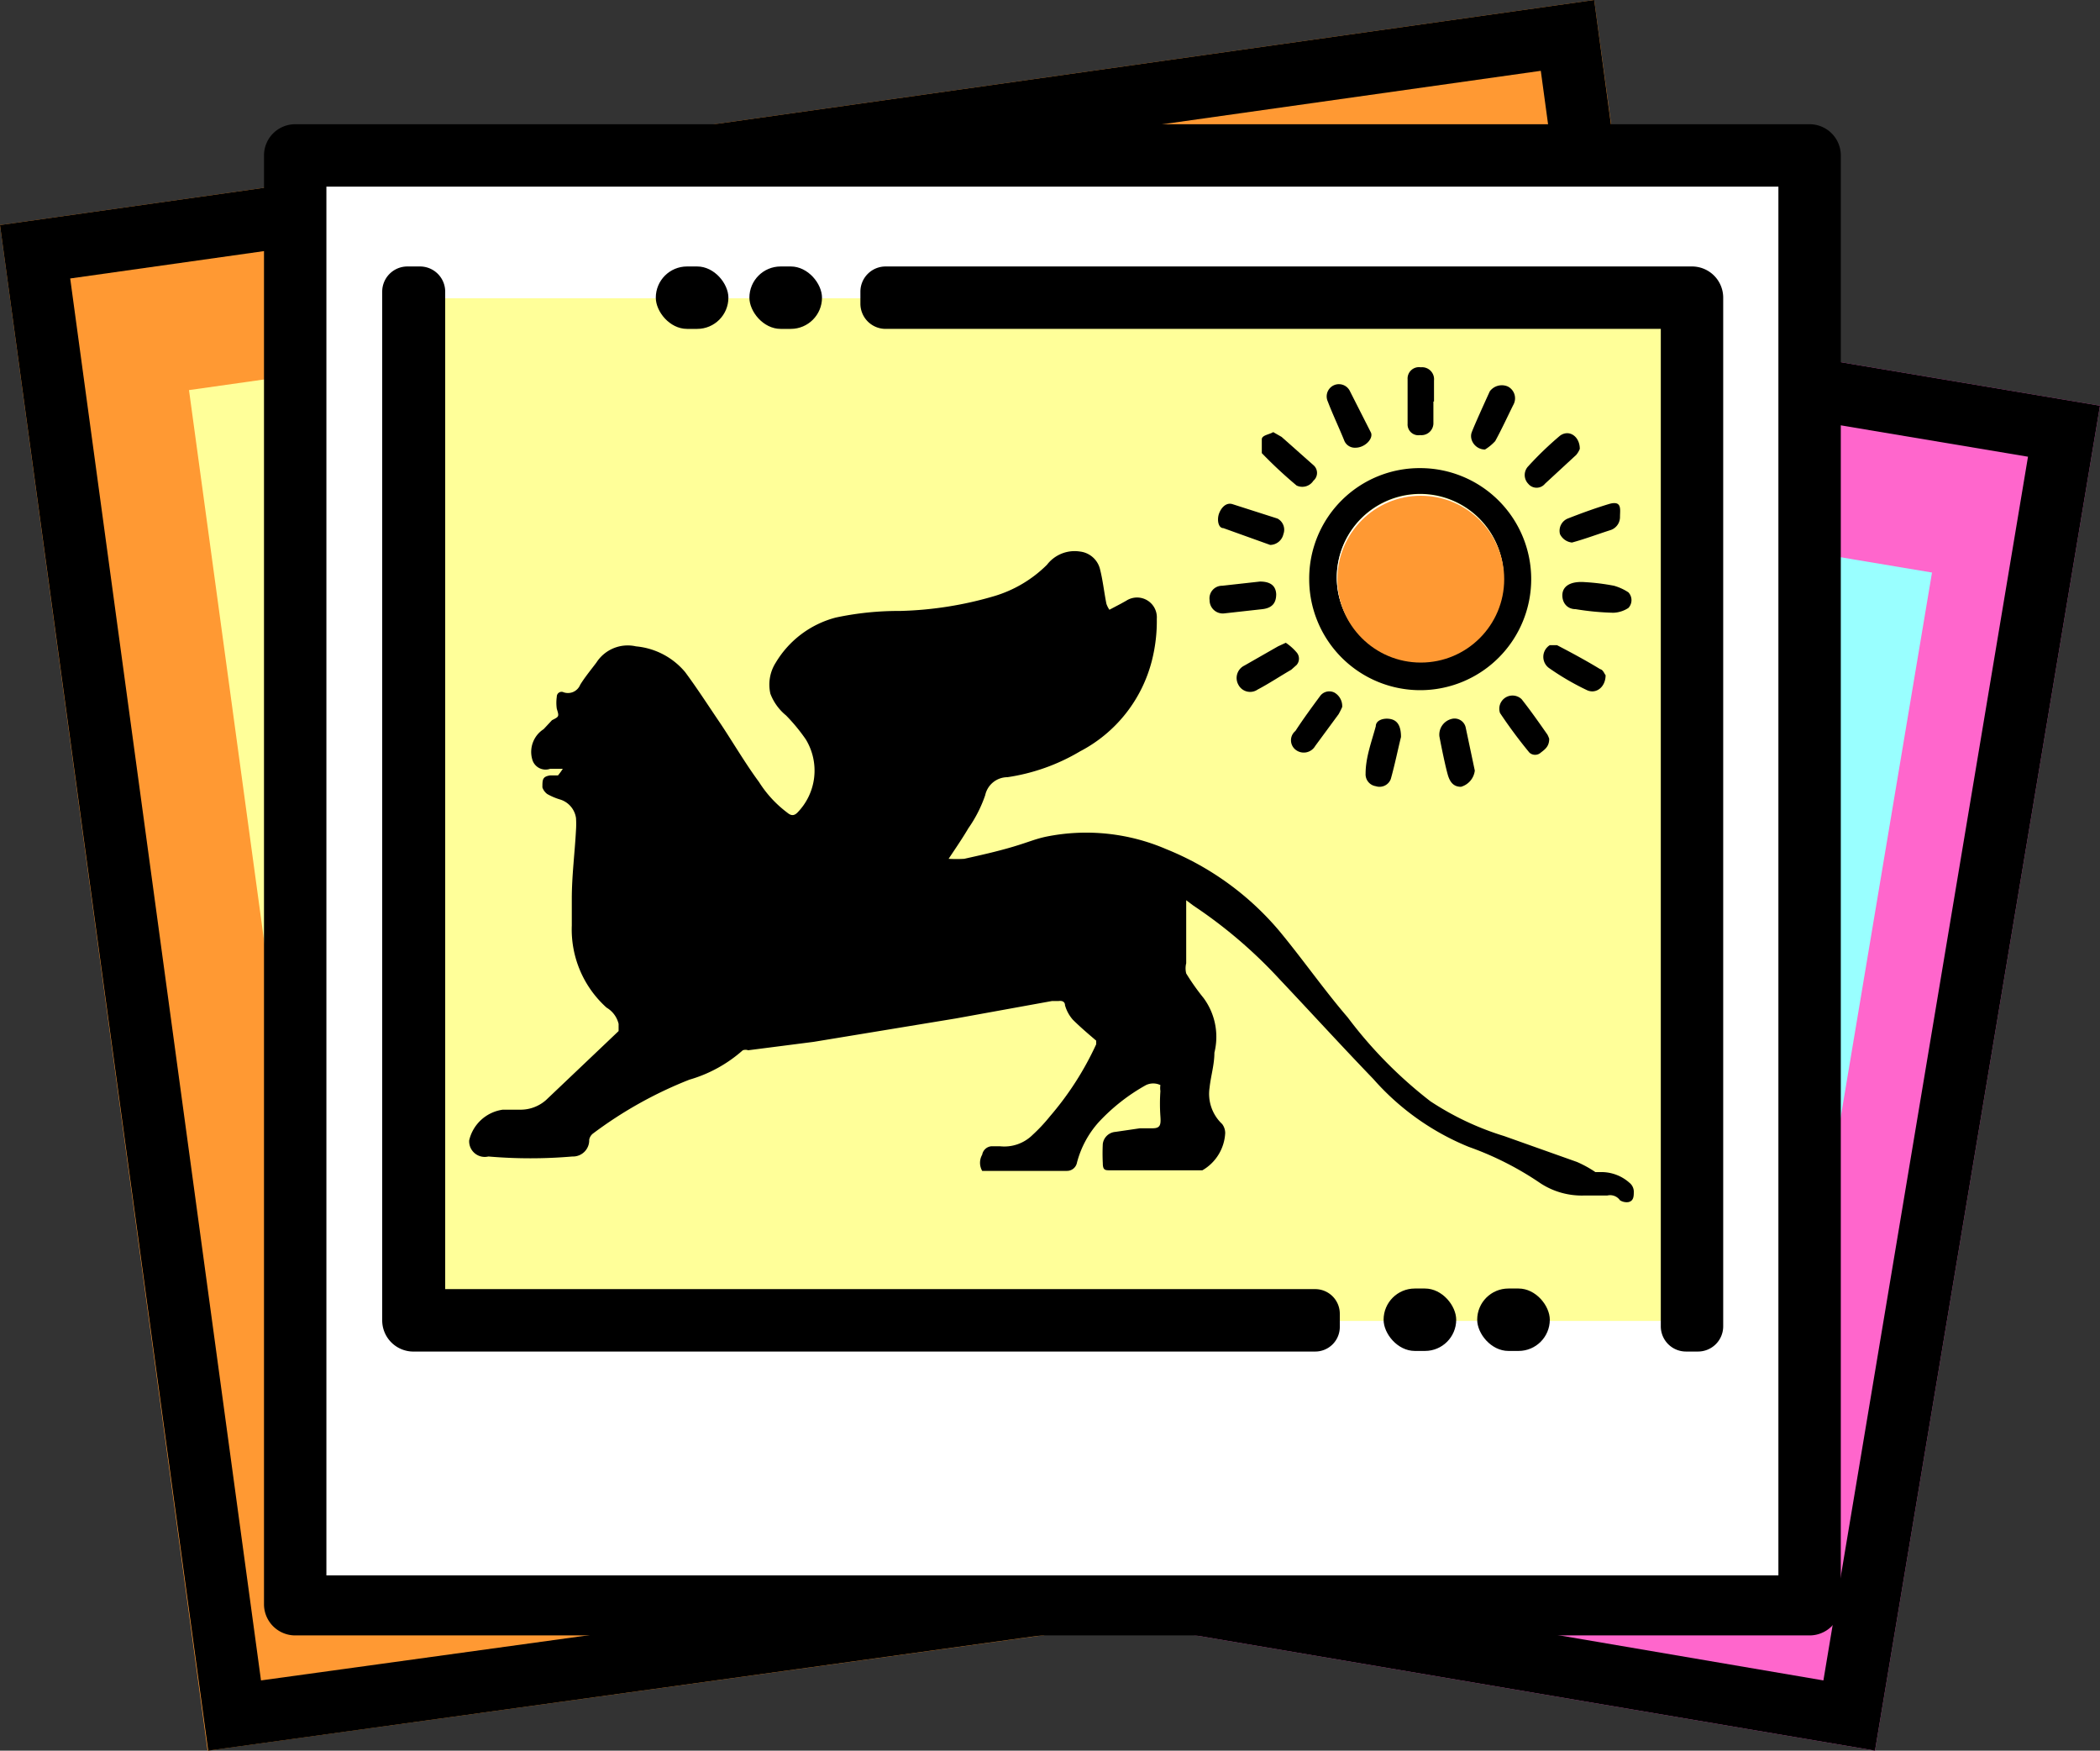 <svg xmlns="http://www.w3.org/2000/svg" viewBox="0 0 35 29.17"><rect x="0" y="0" width="35" height="29.17" fill="#333333" stroke="none"/><defs><style>.cls-1{fill:#f6c;}.cls-2{fill:#9ff;}.cls-3{fill:#f93;}.cls-4{fill:#ff9;}.cls-5{fill:#fff;}</style></defs><g id="Livello_2" data-name="Livello 2"><polygon class="cls-1" points="31.25 29.17 4.83 24.69 8.59 2.33 35 6.76 31.25 29.17"/><path d="M9.44,3.53,33.8,7.61,30.39,28,6,23.84,9.44,3.53m-.85-1.2L4.83,24.69l26.42,4.48L35,6.76,8.59,2.33Z"/><polygon class="cls-2" points="29.31 26.78 8.99 23.34 11.88 6.14 32.2 9.54 29.31 26.78"/><polygon class="cls-3" points="30.04 25.5 3.46 29.17 0 3.75 26.57 0 30.04 25.5"/><path d="M25.68,1.18l3.19,23.44L4.35,28,1.17,4.64,25.68,1.18M26.57,0,0,3.75,3.47,29.17,30,25.5,26.57,0Z"/><polygon class="cls-4" points="26.3 23.25 5.82 26.08 3.15 6.5 23.62 3.6 26.3 23.25"/></g><g id="Livello_3" data-name="Livello 3"><rect class="cls-5" x="4.92" y="2.59" width="25.24" height="24.14"/><path d="M30.16,27.25H4.92a.52.52,0,0,1-.52-.52V2.59a.52.52,0,0,1,.52-.52H30.16a.52.52,0,0,1,.52.52V26.73A.52.52,0,0,1,30.16,27.25Zm-24.72-1h24.2V3.11H5.44Z"/><rect class="cls-4" x="6.82" y="4.97" width="21.37" height="17.04"/><path d="M21.91,22.52h-15A.52.52,0,0,1,6.37,22V4.86a.42.42,0,0,1,.42-.42H7a.42.42,0,0,1,.42.42V21.48h14.5a.41.41,0,0,1,.41.41v.21A.41.41,0,0,1,21.91,22.52Z"/><path d="M28.3,22.52h-.2a.42.42,0,0,1-.42-.42V5.48H14.76a.42.42,0,0,1-.42-.42v-.2a.42.42,0,0,1,.42-.42H28.2a.52.52,0,0,1,.52.52V22.1A.42.42,0,0,1,28.3,22.52Z"/><rect x="10.93" y="4.44" width="1.21" height="1.04" rx="0.52"/><rect x="12.49" y="4.44" width="1.21" height="1.04" rx="0.52"/><rect x="24.62" y="21.48" width="1.21" height="1.04" rx="0.52" transform="translate(50.45 43.99) rotate(-180)"/><rect x="23.06" y="21.48" width="1.21" height="1.04" rx="0.52" transform="translate(47.33 43.99) rotate(-180)"/><path d="M18.49,10.16l.19-.1.09-.05a.33.33,0,0,1,.51.3,2.66,2.66,0,0,1-.08.69A2.36,2.36,0,0,1,18,12.52a3.31,3.31,0,0,1-1.21.43.38.38,0,0,0-.37.3,2.2,2.2,0,0,1-.28.55c-.1.17-.21.33-.33.51a2.11,2.11,0,0,0,.26,0c.27-.06.54-.12.81-.2s.37-.13.56-.17a3.37,3.37,0,0,1,2,.21,4.82,4.82,0,0,1,1.88,1.36c.39.47.76,1,1.14,1.44a7.32,7.32,0,0,0,1.38,1.4,4.77,4.77,0,0,0,1.23.58l1.21.43a1.87,1.87,0,0,1,.31.17l.09,0a.7.7,0,0,1,.48.18.19.19,0,0,1,.07.14c0,.08,0,.16-.09.18A.21.21,0,0,1,27,20a.2.2,0,0,0-.21-.08h-.38a1.26,1.26,0,0,1-.73-.2,5.21,5.21,0,0,0-1.2-.61,4.25,4.25,0,0,1-1.59-1.13c-.53-.55-1.05-1.12-1.57-1.67a7.9,7.9,0,0,0-1.43-1.22L19.77,15h0c0,.13,0,.27,0,.4s0,.43,0,.65a.35.35,0,0,0,0,.17,3.81,3.81,0,0,0,.29.41,1.09,1.09,0,0,1,.18.91c0,.2-.06.39-.08.58a.69.69,0,0,0,.21.61.25.25,0,0,1,.05.15.76.76,0,0,1-.38.62l-.08,0H18.5c-.08,0-.12,0-.12-.12a3.16,3.16,0,0,1,0-.32.23.23,0,0,1,.21-.2L19,18.8l.21,0c.13,0,.14-.06.13-.2a3,3,0,0,1,0-.42.33.33,0,0,1,0-.1.28.28,0,0,0-.24,0,3.19,3.19,0,0,0-.79.62,1.62,1.62,0,0,0-.36.67.17.17,0,0,1-.17.14l-.89,0h-.44s-.07,0-.08,0a.27.27,0,0,1,0-.27.17.17,0,0,1,.15-.14h.15a.67.67,0,0,0,.54-.19,2.81,2.81,0,0,0,.29-.31,5.1,5.1,0,0,0,.77-1.2l0-.06c-.14-.12-.27-.23-.39-.35a.62.62,0,0,1-.13-.24c0-.06-.05-.08-.11-.07l-.11,0-1.6.29-2.37.39-1.09.14a.14.14,0,0,0-.09,0,2.3,2.3,0,0,1-.89.49,6.86,6.86,0,0,0-1.61.9.17.17,0,0,0-.06.1.27.27,0,0,1-.28.28,8.18,8.18,0,0,1-1.4,0A.26.26,0,0,1,7.82,19a.67.67,0,0,1,.56-.51h.31a.64.64,0,0,0,.41-.16l1-.95.21-.2s0-.06,0-.12a.43.43,0,0,0-.2-.27,1.75,1.75,0,0,1-.58-1.37l0-.44c0-.39.05-.77.07-1.15a1.5,1.5,0,0,0,0-.2.38.38,0,0,0-.27-.31,1,1,0,0,1-.21-.09.23.23,0,0,1-.08-.11c0-.13,0-.18.13-.2H9.3a1,1,0,0,0,.08-.11l-.13,0s-.06,0-.08,0a.23.23,0,0,1-.3-.16.45.45,0,0,1,.19-.5L9.2,12c.12-.06.12-.06.08-.19a.69.69,0,0,1,0-.2.08.08,0,0,1,.1-.08.22.22,0,0,0,.29-.12c.08-.13.18-.25.27-.37a.62.62,0,0,1,.66-.27,1.21,1.21,0,0,1,.82.43c.2.27.38.55.57.83s.43.69.66,1a1.91,1.91,0,0,0,.47.51c.06.05.11.06.17,0a1,1,0,0,0,.14-1.22,3,3,0,0,0-.33-.4.86.86,0,0,1-.26-.36.68.68,0,0,1,.09-.52,1.65,1.65,0,0,1,1-.75A5,5,0,0,1,15,10.18a6.06,6.06,0,0,0,1.58-.25,2.09,2.09,0,0,0,.87-.52A.58.58,0,0,1,18,9.19a.39.39,0,0,1,.33.28c.05.19.07.39.11.59A.41.41,0,0,0,18.49,10.16Z"/><path d="M23.67,7.8a1.85,1.85,0,1,1-1.85,1.85A1.84,1.84,0,0,1,23.67,7.8ZM22.28,9.63A1.38,1.38,0,0,0,23.67,11a1.4,1.4,0,0,0,1.39-1.38,1.39,1.39,0,0,0-2.78,0Z"/><path d="M20.41,10.22a.22.22,0,0,1-.25-.22.21.21,0,0,1,.21-.24L21,9.69q.26,0,.27.21c0,.14-.06.23-.23.25Z"/><path d="M23.35,12.28c-.05.2-.1.45-.17.7a.2.2,0,0,1-.25.12.2.2,0,0,1-.17-.21c0-.27.1-.53.17-.79,0-.1.13-.14.24-.12S23.35,12.08,23.35,12.28Z"/><path d="M25.82,12.31c0,.12-.06.17-.14.23a.14.14,0,0,1-.19,0,8.05,8.05,0,0,1-.49-.66.22.22,0,0,1,.36-.23c.15.19.29.39.43.59A.42.42,0,0,1,25.82,12.31Z"/><path d="M26.42,9.7a3.66,3.66,0,0,1,.48.06.86.86,0,0,1,.24.11.19.19,0,0,1,0,.26.49.49,0,0,1-.25.08,4.48,4.48,0,0,1-.63-.06c-.15,0-.23-.12-.22-.25S26.17,9.68,26.42,9.7Z"/><path d="M21.43,10.71a.9.9,0,0,1,.18.16.16.16,0,0,1,0,.21l-.09.08c-.19.11-.37.23-.56.33a.22.22,0,0,1-.32-.08.23.23,0,0,1,.1-.32l.56-.32Z"/><path d="M21.17,9.08l-.78-.28c-.09,0-.11-.15-.07-.25s.12-.18.22-.15l.75.24a.21.21,0,0,1,.1.26A.23.23,0,0,1,21.17,9.08Z"/><path d="M26.76,11.25c0,.2-.16.32-.31.25a4.33,4.33,0,0,1-.62-.36.23.23,0,0,1,0-.39s.09,0,.12,0c.25.13.49.26.72.4C26.72,11.16,26.74,11.23,26.76,11.25Z"/><path d="M22.37,11.78a1.33,1.33,0,0,1-.06.12l-.39.53a.22.22,0,0,1-.33.06.2.2,0,0,1,0-.31c.13-.2.27-.39.41-.58a.19.19,0,0,1,.24-.06A.26.26,0,0,1,22.37,11.78Z"/><path d="M23.89,6.69c0,.12,0,.24,0,.35a.2.2,0,0,1-.22.21.18.18,0,0,1-.21-.19c0-.25,0-.49,0-.74a.19.19,0,0,1,.22-.2.2.2,0,0,1,.22.22c0,.11,0,.23,0,.35Z"/><path d="M24.58,12.84a.32.32,0,0,1-.23.27c-.11,0-.18-.06-.22-.2s-.1-.43-.14-.64a.27.27,0,0,1,.2-.29.19.19,0,0,1,.24.15Z"/><path d="M24.75,7.49c-.16,0-.27-.16-.22-.29s.2-.46.3-.68a.25.25,0,0,1,.3-.08.22.22,0,0,1,.1.29c-.1.2-.2.42-.31.62A.79.79,0,0,1,24.75,7.49Z"/><path d="M27,8.61a.23.23,0,0,1-.15.22c-.22.07-.43.15-.65.21A.25.25,0,0,1,26,8.9a.22.22,0,0,1,.13-.26c.23-.09.45-.17.68-.24S27,8.49,27,8.61Z"/><path d="M22.59,7.46a.19.19,0,0,1-.19-.13c-.09-.22-.19-.43-.27-.64a.2.2,0,0,1,.37-.17l.35.69C22.89,7.31,22.75,7.46,22.59,7.46Z"/><path d="M21.22,7.2l.14.08.53.47a.17.17,0,0,1,0,.26.22.22,0,0,1-.28.08,7.41,7.41,0,0,1-.58-.54s0-.16,0-.23S21.16,7.24,21.22,7.2Z"/><path d="M26.33,7.48a.37.37,0,0,1-.06.1l-.52.48a.18.18,0,0,1-.28,0,.21.21,0,0,1,0-.29A5.59,5.59,0,0,1,26,7.26C26.15,7.15,26.33,7.27,26.33,7.48Z"/><path class="cls-5" d="M22.28,9.63a1.39,1.39,0,0,1,2.78,0A1.4,1.4,0,0,1,23.67,11,1.38,1.38,0,0,1,22.28,9.63Z"/><circle class="cls-3" cx="23.68" cy="9.65" r="1.39"/></g></svg>